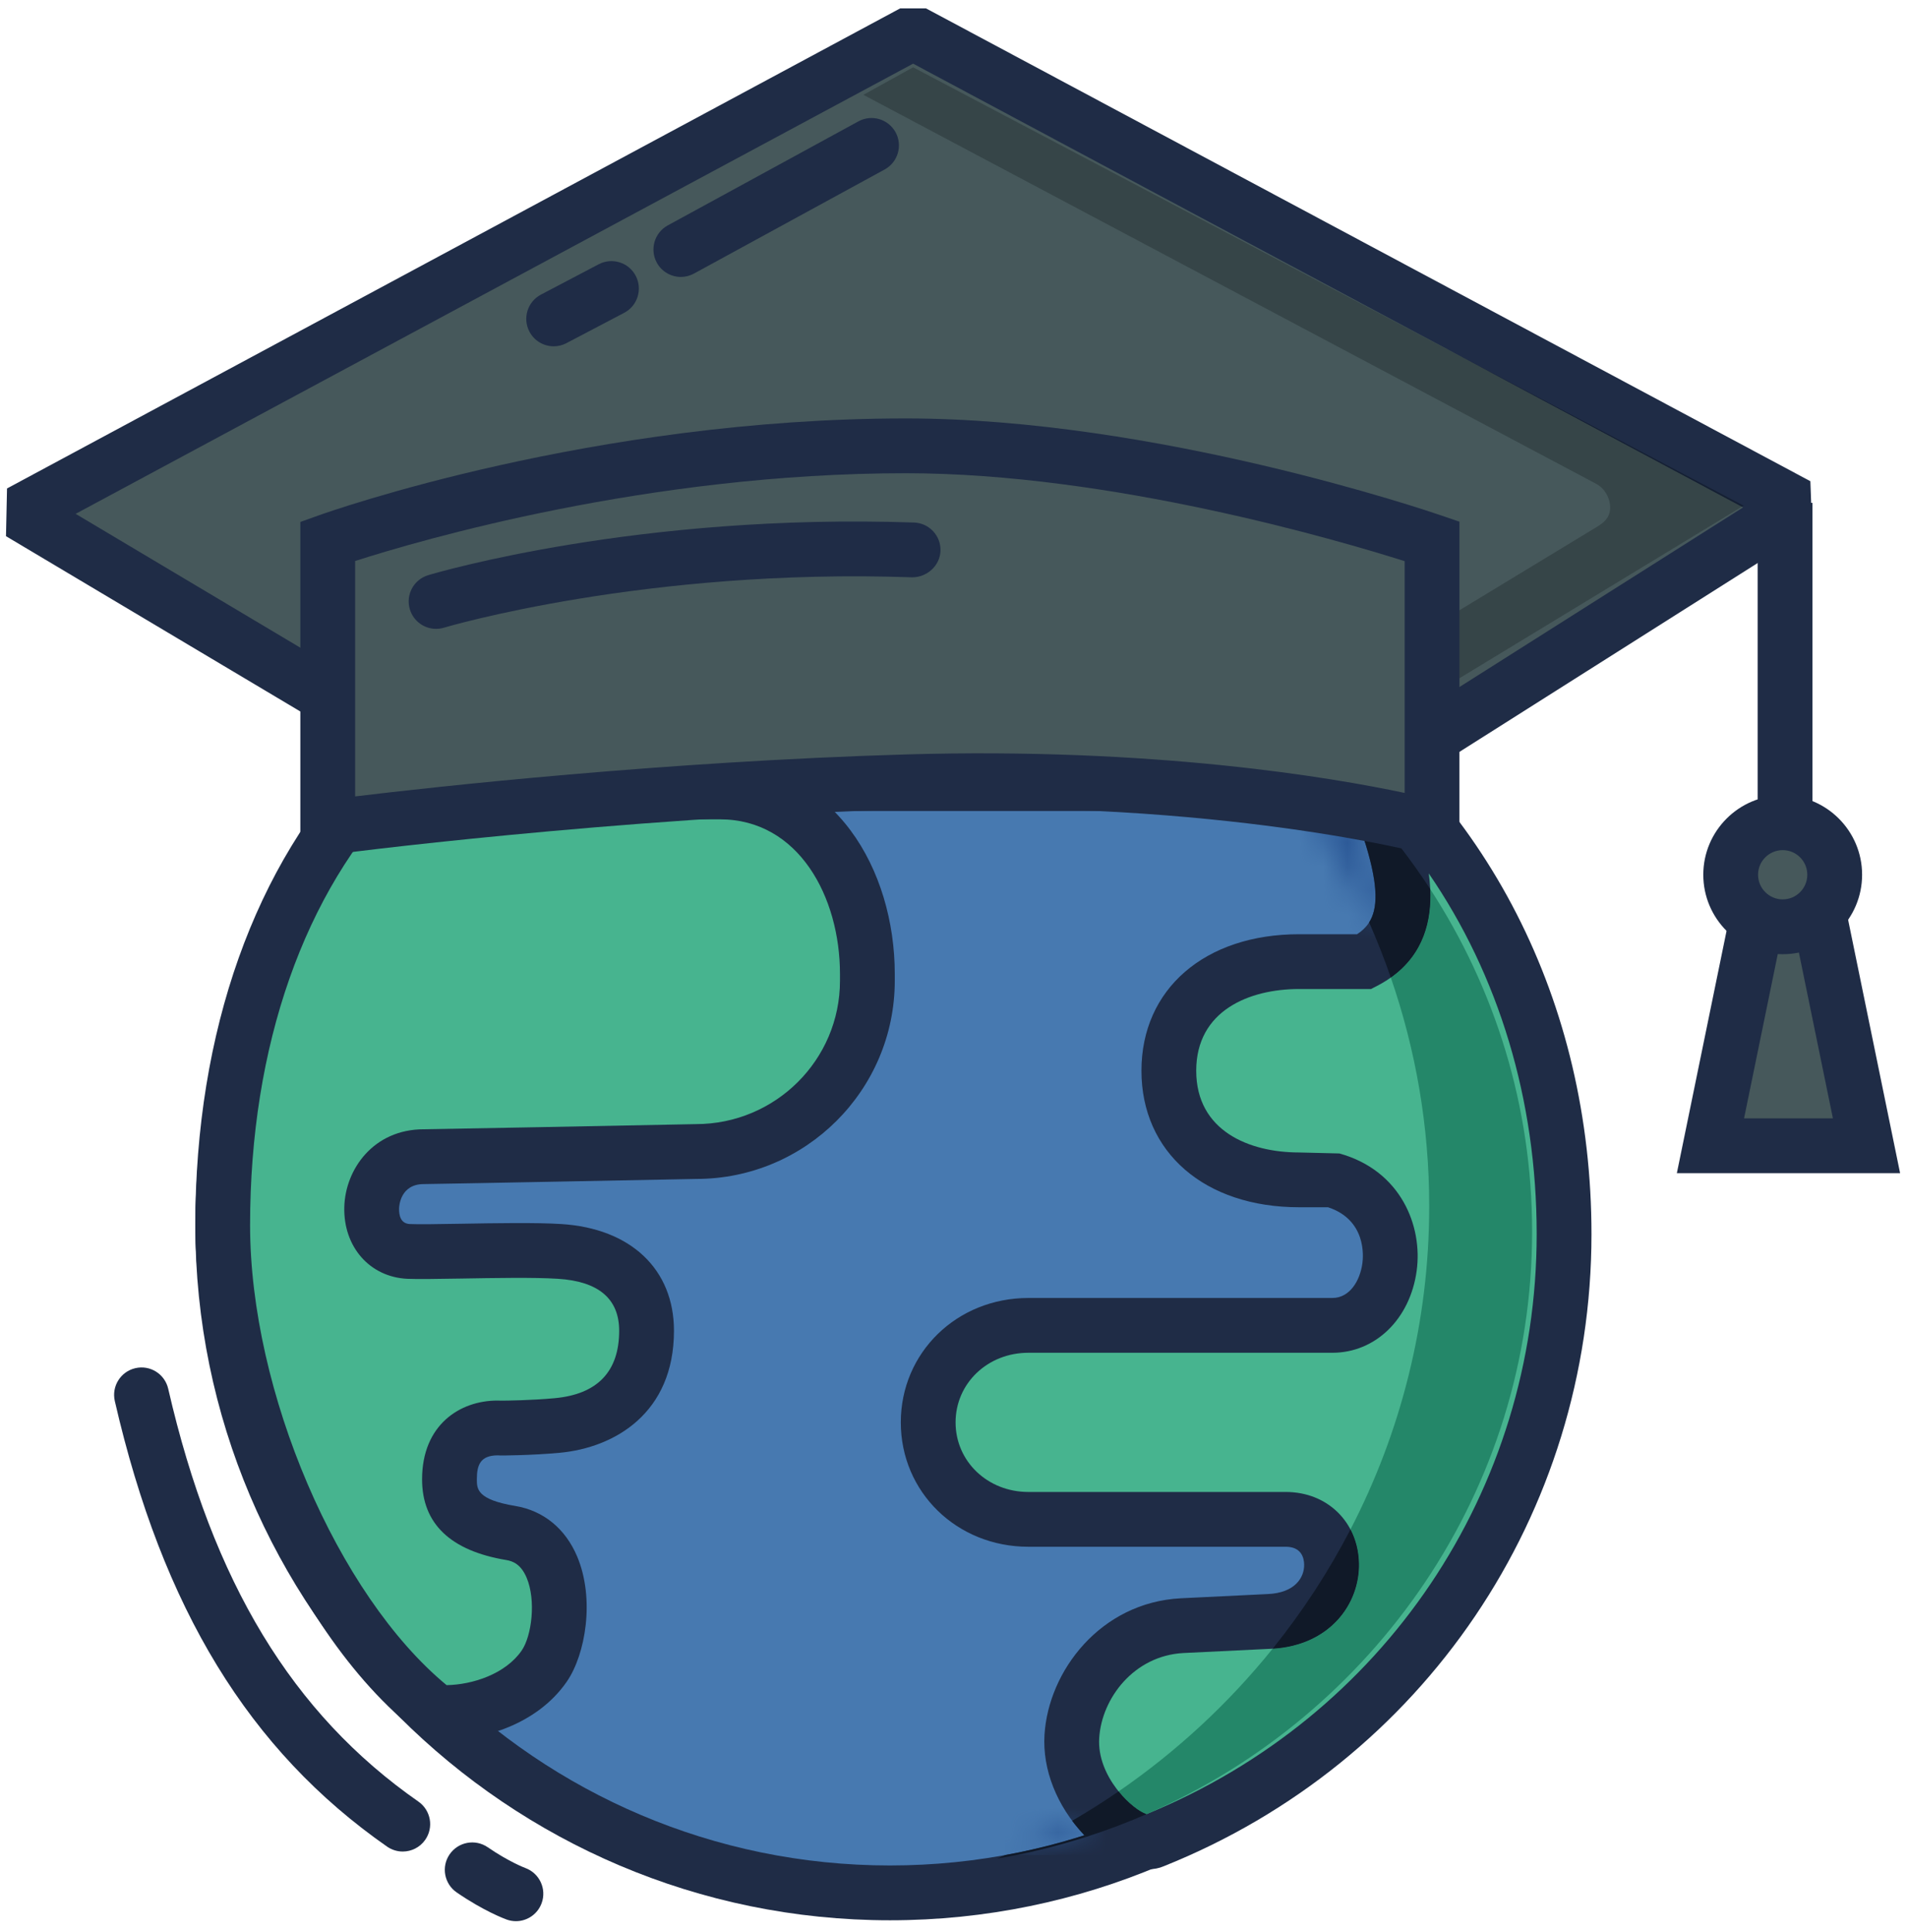<?xml version="1.0" encoding="UTF-8"?>
<svg width="79px" height="80px" viewBox="0 0 79 80" version="1.1" xmlns="http://www.w3.org/2000/svg" xmlns:xlink="http://www.w3.org/1999/xlink">
    <!-- Generator: sketchtool 54.1 (76490) - https://sketchapp.com -->
    <title>7E1D02F7-D9EF-4548-99A1-6521CA5AA7C2</title>
    <desc>Created with sketchtool.</desc>
    <defs>
        <path d="M0.324,43.447 C1.274,43.02 2.197,42.546 3.091,42.027 C3.238,42.224 3.397,42.414 3.569,42.597 C3.579,42.607 3.589,42.617 3.598,42.628 C2.534,42.968 1.441,43.242 0.324,43.447 L0.324,43.447 Z M15.394,4.823 C14.68,3.21 13.824,1.666 12.838,0.208 L14.584,0.208 C14.884,0.693 15.128,1.185 15.27,1.658 C15.779,3.347 15.75,4.26 15.394,4.823 L15.394,4.823 Z" id="path-1"></path>
    </defs>
    <g id="Docent" stroke="none" stroke-width="1" fill="none" fill-rule="evenodd">
        <g id="home-333a" transform="translate(-1349, -3727)">
            <g id="Features" transform="translate(405, 3541)">
                <g id="Group-14-Copy-9" transform="translate(0, 136)">
                    <g id="Group-4">
                        <g id="Group-15" transform="translate(856, 0)">
                            <g id="emotionless_man_twus3e__1_-removebg-hd-copy-4" transform="translate(0, 50)">
                                <g id="Group-3" transform="translate(88, 0)">
                                    <path d="M64.511,50.749 C64.511,66.016 52.135,78.391 36.868,78.391 C21.599,78.391 9.225,66.016 9.225,50.749 C9.225,35.48 21.599,23.103 36.868,23.103 C52.135,23.103 64.511,35.48 64.511,50.749" id="Fill-185" fill="#4779B0"></path>
                                    <path d="M36.868,24.238 C22.251,24.238 10.36,36.13 10.36,50.749 C10.36,65.365 22.251,77.256 36.868,77.256 C51.484,77.256 63.376,65.365 63.376,50.749 C63.376,36.13 51.484,24.238 36.868,24.238 M36.868,79.526 C21,79.526 8.091,66.616 8.091,50.749 C8.091,34.879 21,21.968 36.868,21.968 C52.736,21.968 65.646,34.879 65.646,50.749 C65.646,66.616 52.736,79.526 36.868,79.526" id="Fill-186" fill="#1F2C46"></path>
                                    <path d="M21.163,63.488 C19.256,63.172 18.619,62.43 18.619,61.264 C18.619,58.929 20.74,59.142 20.74,59.142 C20.74,59.142 21.906,59.142 23.073,59.036 C24.585,58.897 26.785,58.083 26.785,55.112 C26.785,53.311 25.622,51.978 23.179,51.826 C21.483,51.718 17.929,51.872 16.922,51.826 C14.694,51.718 14.908,47.902 17.559,47.902 C17.962,47.902 28.849,47.689 28.849,47.689 C32.754,47.689 35.932,44.521 35.932,40.617 L35.932,40.335 C35.932,36.43 33.731,32.797 29.826,32.797 C29.826,32.797 26.858,32.797 24.734,32.797 C23.852,32.797 23.066,32.177 23.18,31.477 C23.337,30.49 23.793,30.014 24.736,30.038 C26.255,30.073 26.75,30.076 28.483,29.919 C30.815,29.707 32.192,25.283 29.33,24.22 C27.527,24.416 22.056,25.649 15.861,31.978 C10.984,36.961 9.225,44.108 9.225,50.743 C9.225,57.584 12.891,66.882 18.088,70.911 C19.469,71.015 21.518,70.485 22.544,69.003 C23.498,67.625 23.598,63.896 21.163,63.488" id="Fill-187" fill="#47B48F"></path>
                                    <path d="M29.159,25.387 C27.624,25.619 22.504,26.813 16.672,32.772 C12.602,36.93 10.36,43.313 10.36,50.743 C10.36,57.625 13.987,66.062 18.501,69.788 C19.579,69.77 20.94,69.326 21.61,68.357 C22.027,67.756 22.212,66.277 21.818,65.343 C21.579,64.776 21.242,64.652 20.975,64.607 C18.66,64.224 17.485,63.099 17.485,61.264 C17.485,59.01 19.051,58.002 20.604,58.002 C20.678,58.002 20.737,58.004 20.779,58.006 C20.989,58.005 21.988,57.995 22.971,57.905 C24.748,57.743 25.65,56.803 25.65,55.112 C25.65,53.788 24.795,53.063 23.108,52.959 C22.119,52.896 20.487,52.926 19.124,52.949 C18.136,52.965 17.295,52.979 16.87,52.96 C15.319,52.885 14.223,51.638 14.263,49.994 C14.3,48.429 15.468,46.767 17.559,46.767 C17.88,46.767 25.802,46.614 28.826,46.554 C32.129,46.554 34.797,43.891 34.797,40.617 L34.797,40.335 C34.797,37.153 33.09,33.932 29.826,33.932 L24.734,33.932 C23.88,33.932 23.064,33.572 22.551,32.97 C22.138,32.484 21.963,31.889 22.059,31.296 C22.39,29.214 23.837,28.902 24.669,28.902 L24.765,28.903 C26.219,28.938 26.701,28.942 28.38,28.789 C29.015,28.732 29.658,27.879 29.784,26.929 C29.853,26.407 29.791,25.742 29.159,25.387 Z M18.435,72.059 L18.434,72.059 C18.286,72.059 18.141,72.053 18.003,72.042 L17.662,72.017 L17.393,71.808 C11.647,67.354 8.091,57.405 8.091,50.743 C8.091,42.716 10.562,35.769 15.05,31.184 C21.709,24.38 27.569,23.27 29.207,23.092 L29.473,23.063 L29.725,23.156 C31.401,23.779 32.286,25.339 32.034,27.228 C31.806,28.949 30.519,30.874 28.586,31.051 C26.825,31.21 26.299,31.208 24.71,31.172 L24.705,31.172 C24.5,31.172 24.445,31.202 24.443,31.203 C24.443,31.203 24.377,31.275 24.323,31.537 C24.394,31.59 24.539,31.662 24.734,31.662 L29.826,31.662 C34.58,31.662 37.067,36.025 37.067,40.335 L37.067,40.617 C37.067,45.142 33.38,48.824 28.849,48.824 C28.426,48.833 17.968,49.037 17.559,49.037 C16.585,49.037 16.535,49.945 16.532,50.048 C16.526,50.332 16.597,50.674 16.977,50.692 C17.359,50.711 18.173,50.694 19.086,50.68 C20.514,50.655 22.218,50.626 23.25,50.692 C26.131,50.872 27.92,52.566 27.92,55.112 C27.92,58.518 25.47,59.955 23.177,60.166 C21.971,60.276 20.789,60.277 20.74,60.277 L20.626,60.271 C19.899,60.272 19.754,60.668 19.754,61.264 C19.754,61.658 19.754,62.104 21.349,62.368 C22.514,62.563 23.422,63.305 23.909,64.459 C24.649,66.211 24.261,68.518 23.476,69.649 C22.246,71.427 19.992,72.059 18.435,72.059 L18.435,72.059 Z" id="Fill-188" fill="#1F2C46"></path>
                                    <path d="M64.794,51.112 C64.794,41.799 60.599,33.751 53.44,28.882 C53.143,28.823 56.833,31.88 57.682,34.708 C58.346,36.917 58.458,38.822 56.52,39.825 L53.818,39.825 C50.835,39.825 48.421,41.364 48.421,44.343 C48.421,47.328 50.835,48.863 53.818,48.863 L55.183,48.863 C58.8,49.868 57.972,54.888 55.195,54.888 L42.602,54.888 C40.31,54.888 38.451,56.612 38.451,58.906 C38.451,61.198 40.31,62.922 42.602,62.922 L53.264,62.922 C55.88,62.922 55.921,67.011 52.571,67.15 L48.972,67.324 C46.342,67.463 44.54,69.697 44.403,71.911 C44.245,74.461 46.894,76.626 47.788,76.235 C57.755,72.245 64.794,62.503 64.794,51.112" id="Fill-189" fill="#47B48F"></path>
                                    <path d="M42.602,56.023 C40.912,56.023 39.586,57.29 39.586,58.906 C39.586,60.521 40.912,61.788 42.602,61.788 L53.264,61.788 C54.985,61.788 56.261,63.032 56.296,64.745 C56.33,66.426 55.078,68.182 52.617,68.284 L49.027,68.458 C46.974,68.566 45.638,70.334 45.536,71.98 C45.437,73.57 46.901,74.945 47.495,75.13 C57.333,71.115 63.659,61.713 63.659,51.112 C63.659,45.536 62.084,40.389 59.188,36.171 C59.405,37.734 59.205,39.714 57.041,40.833 L56.796,40.959 L53.818,40.959 C51.757,40.959 49.555,41.848 49.555,44.343 C49.555,46.839 51.757,47.728 53.818,47.728 L55.487,47.769 C58.045,48.48 58.939,50.784 58.688,52.625 C58.416,54.626 56.98,56.023 55.195,56.023 L42.602,56.023 M47.544,77.416 C46.733,77.416 45.742,76.877 44.894,75.975 C43.773,74.782 43.181,73.276 43.27,71.841 C43.433,69.201 45.588,66.366 48.912,66.191 L52.515,66.016 C53.65,65.969 54.037,65.327 54.026,64.792 C54.021,64.518 53.914,64.057 53.264,64.057 L42.602,64.057 C39.638,64.057 37.317,61.795 37.317,58.906 C37.317,56.017 39.638,53.754 42.602,53.754 L55.195,53.754 C55.919,53.754 56.342,53.033 56.439,52.317 C56.481,52.016 56.599,50.52 55.016,49.997 L53.818,49.997 C49.911,49.997 47.286,47.725 47.286,44.343 C47.286,40.962 49.911,38.69 53.818,38.69 L56.218,38.69 C56.986,38.192 57.285,37.329 56.594,35.035 C56.048,33.211 53.974,31.105 53.088,30.206 C52.52,29.629 52.072,29.174 52.377,28.447 L52.668,27.75 L53.544,27.746 L53.887,27.814 L54.078,27.943 C61.61,33.065 65.929,41.51 65.929,51.112 C65.929,62.705 58.973,72.98 48.209,77.288 C48.029,77.368 47.794,77.416 47.544,77.416" id="Fill-190" fill="#1F2C46"></path>
                                    <g id="Group-193" transform="translate(41.325, 33.377)">
                                        <mask id="mask-2" fill="white">
                                            <use xlink:href="#path-1"></use>
                                        </mask>
                                        <g id="Clip-192"></g>
                                        <polygon id="Fill-191" fill="#2D5A98" mask="url(#mask-2)" points="0.324 43.447 15.779 43.447 15.779 0.208 0.324 0.208"></polygon>
                                    </g>
                                    <path d="M41.315,76.971 C41.427,76.923 41.537,76.874 41.648,76.824 C42.766,76.62 43.859,76.345 44.923,76.005 C44.945,76.029 44.967,76.052 44.99,76.075 C43.799,76.456 42.573,76.757 41.315,76.971" id="Fill-194" fill="#101928"></path>
                                    <path d="M47.495,75.13 C47.216,75.043 46.748,74.696 46.339,74.189 C48.747,72.535 50.899,70.541 52.721,68.279 C55.113,68.132 56.33,66.403 56.296,64.745 C56.285,64.227 56.161,63.752 55.945,63.34 C58.03,59.318 59.207,54.765 59.207,49.944 C59.207,46.665 58.651,43.478 57.616,40.484 C58.998,39.506 59.308,38.092 59.25,36.822 C61.919,40.923 63.47,45.791 63.47,50.997 C63.47,61.732 56.931,70.99 47.578,75.095 C47.55,75.107 47.523,75.118 47.495,75.13" id="Fill-195" fill="#248769"></path>
                                    <path d="M44.99,76.075 C44.967,76.052 44.945,76.029 44.923,76.005 C44.913,75.995 44.903,75.985 44.894,75.975 C44.722,75.791 44.562,75.601 44.415,75.405 C45.072,75.023 45.715,74.617 46.339,74.189 C46.748,74.696 47.216,75.043 47.495,75.13 C47.523,75.118 47.55,75.107 47.578,75.095 C46.737,75.464 45.873,75.792 44.99,76.075 M52.721,68.279 C53.954,66.748 55.036,65.095 55.945,63.34 C56.161,63.752 56.285,64.227 56.296,64.745 C56.33,66.403 55.113,68.132 52.721,68.279 M57.616,40.484 C57.348,39.71 57.048,38.947 56.718,38.201 C57.075,37.638 57.103,36.725 56.594,35.035 C56.453,34.562 56.209,34.07 55.909,33.586 L56.264,33.586 L56.665,33.47 C57.613,34.516 58.478,35.637 59.25,36.822 C59.308,38.092 58.998,39.506 57.616,40.484" id="Fill-196" fill="#101928"></path>
                                    <polyline id="Fill-197" fill="#46585B" points="77.322 47.45 70.858 47.45 73.012 36.952 75.168 36.952 77.322 47.45"></polyline>
                                    <path d="M72.25,46.315 L75.931,46.315 L74.242,38.086 L73.939,38.086 L72.25,46.315 Z M78.714,48.585 L69.466,48.585 L72.086,35.817 L76.094,35.817 L78.714,48.585 L78.714,48.585 Z" id="Fill-198" fill="#1F2C46"></path>
                                    <polyline id="Fill-199" fill="#46585B" points="19.676 32.451 0.829 21.229 37.826 1.348 74.461 20.93 56.264 32.451 19.676 32.451"></polyline>
                                    <path d="M19.988,31.317 L55.935,31.317 L72.209,21.013 L37.827,2.636 L3.133,21.28 L19.988,31.317 M56.264,33.586 L19.676,33.586 L19.096,33.427 L0.248,22.205 L0.291,20.229 L37.289,0.348 L38.361,0.347 L74.997,19.929 L75.069,21.889 L56.871,33.41 L56.264,33.586" id="Fill-200" fill="#1F2C46"></path>
                                    <path d="M55.743,30.952 L51.098,30.952 L66.176,21.806 C66.513,21.598 66.714,21.382 66.701,20.984 C66.688,20.588 66.464,20.216 66.111,20.03 L35.768,3.927 L37.827,2.787 L59.846,14.405 L72.158,20.986 L55.743,30.952" id="Fill-201" fill="#364548"></path>
                                    <polyline id="Fill-202" fill="#152033" points="72.158 20.986 59.846 14.405 72.233 20.941 72.158 20.986"></polyline>
                                    <path d="M37.559,32.379 C24.993,32.748 13.577,34.268 13.577,34.268 L13.577,22.415 C13.577,22.415 24.597,18.464 37.528,18.464 C47.826,18.464 59.324,22.415 59.324,22.415 L59.324,34.268 C59.324,34.268 50.863,31.987 37.559,32.379" id="Fill-203" fill="#46585B"></path>
                                    <path d="M14.712,23.233 L14.712,32.982 C18.058,32.58 27.475,31.54 37.525,31.244 C47.846,30.941 55.226,32.209 58.189,32.838 L58.189,23.24 C55.472,22.381 46.012,19.598 37.528,19.598 C26.854,19.598 17.389,22.374 14.712,23.233 Z M60.459,35.747 L59.029,35.364 C58.953,35.343 50.555,33.124 37.593,33.514 C25.234,33.877 13.841,35.377 13.727,35.392 L12.442,35.563 L12.442,21.616 L13.194,21.347 C13.652,21.183 24.548,17.329 37.528,17.329 C47.897,17.329 59.216,21.178 59.693,21.343 L60.459,21.605 L60.459,35.747 L60.459,35.747 Z" id="Fill-204" fill="#1F2C46"></path>
                                    <polygon id="Fill-205" fill="#1F2C46" points="72.814 35.076 75.083 35.076 75.083 20.826 72.814 20.826"></polygon>
                                    <path d="M76.005,36.226 C76.005,37.416 75.041,38.382 73.852,38.382 C72.662,38.382 71.695,37.416 71.695,36.226 C71.695,35.038 72.662,34.072 73.852,34.072 C75.041,34.072 76.005,35.038 76.005,36.226" id="Fill-206" fill="#46585B"></path>
                                    <path d="M73.852,35.207 C73.288,35.207 72.83,35.664 72.83,36.226 C72.83,36.789 73.288,37.247 73.852,37.247 C74.413,37.247 74.87,36.789 74.87,36.226 C74.87,35.664 74.413,35.207 73.852,35.207 Z M73.852,39.517 C72.037,39.517 70.561,38.04 70.561,36.226 C70.561,34.412 72.037,32.937 73.852,32.937 C75.666,32.937 77.14,34.412 77.14,36.226 C77.14,38.04 75.666,39.517 73.852,39.517 L73.852,39.517 Z" id="Fill-207" fill="#1F2C46"></path>
                                    <path d="M18.064,26.043 C17.577,26.043 17.126,25.726 16.978,25.233 C16.798,24.633 17.138,24.001 17.739,23.82 C18.09,23.715 26.463,21.248 37.864,21.64 C38.491,21.662 38.982,22.186 38.961,22.813 C38.938,23.439 38.392,23.911 37.787,23.909 C26.743,23.52 18.473,25.97 18.391,25.995 C18.283,26.028 18.173,26.043 18.064,26.043" id="Fill-208" fill="#1F2C46"></path>
                                    <path d="M28.206,11.469 C27.805,11.469 27.414,11.255 27.208,10.877 C26.909,10.326 27.112,9.637 27.661,9.336 L35.561,5.026 C36.109,4.726 36.8,4.928 37.101,5.479 C37.401,6.029 37.198,6.719 36.648,7.019 L28.749,11.33 C28.576,11.424 28.39,11.469 28.206,11.469" id="Fill-209" fill="#1F2C46"></path>
                                    <path d="M22.938,14.342 C22.53,14.342 22.135,14.121 21.932,13.734 C21.64,13.179 21.854,12.493 22.409,12.201 L24.802,10.944 C25.356,10.653 26.044,10.866 26.335,11.421 C26.627,11.976 26.413,12.663 25.859,12.954 L23.465,14.211 C23.296,14.3 23.116,14.342 22.938,14.342" id="Fill-210" fill="#1F2C46"></path>
                                    <path d="M16.684,76.679 C16.46,76.679 16.233,76.612 16.035,76.475 C10.32,72.49 6.736,66.626 4.756,58.022 C4.616,57.411 4.997,56.802 5.607,56.661 C6.221,56.519 6.828,56.903 6.968,57.513 C8.814,65.535 12.108,70.969 17.335,74.612 C17.848,74.971 17.975,75.678 17.616,76.193 C17.395,76.509 17.043,76.679 16.684,76.679" id="Fill-211" fill="#1F2C46"></path>
                                    <path d="M21.374,79.563 C21.248,79.563 21.119,79.542 20.993,79.497 C20.9,79.463 20.052,79.15 18.92,78.373 C18.403,78.018 18.271,77.311 18.626,76.795 C18.982,76.278 19.688,76.146 20.204,76.501 C21.095,77.112 21.755,77.359 21.762,77.361 C22.349,77.576 22.653,78.227 22.439,78.814 C22.272,79.275 21.838,79.563 21.374,79.563" id="Fill-212" fill="#1F2C46"></path>
                                </g>
                            </g>
                        </g>
                    </g>
                </g>
            </g>
        </g>
    </g>
</svg>